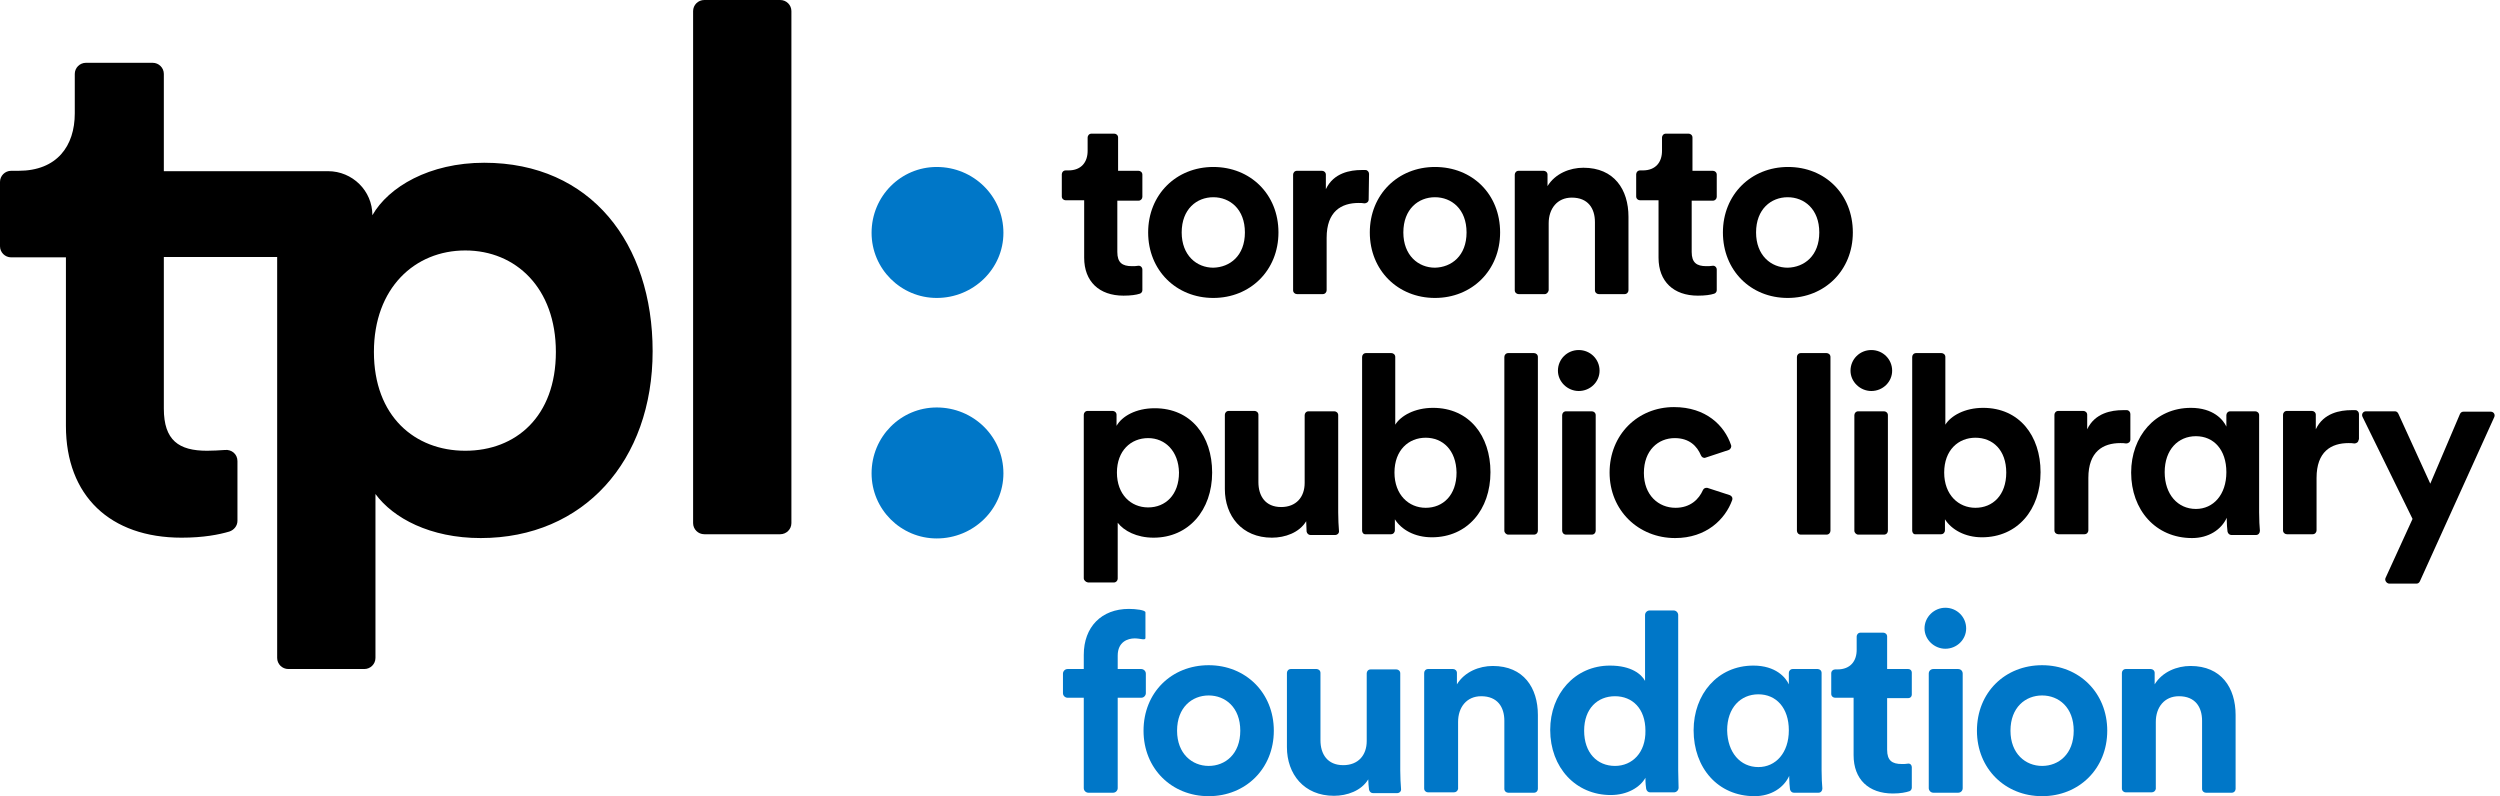 <svg width="157" height="50" viewBox="0 0 157 50" fill="none" xmlns="http://www.w3.org/2000/svg">
<path d="M10.289 10.726V4.642C10.289 4.257 9.974 3.944 9.587 3.944H5.399C5.011 3.944 4.696 4.257 4.696 4.642V7.119C4.696 9.163 3.583 10.726 1.162 10.726H0.702C0.315 10.726 0 11.039 0 11.424V15.464C0 15.849 0.315 16.162 0.702 16.162H4.14V26.744C4.14 31.145 6.924 33.766 11.402 33.766C12.782 33.766 13.751 33.574 14.404 33.381C14.695 33.285 14.912 33.021 14.912 32.708V28.956C14.912 28.523 14.549 28.211 14.114 28.259C13.775 28.283 13.363 28.307 13 28.307C11.233 28.307 10.289 27.657 10.289 25.661V16.138H17.406V41.318C17.406 41.703 17.721 42.015 18.108 42.015H22.877C23.264 42.015 23.579 41.703 23.579 41.318V31.024C24.693 32.54 27.017 33.79 30.188 33.79C36.652 33.79 40.985 28.932 40.985 22.054C40.985 15.296 37.112 10.221 30.406 10.221C26.968 10.221 24.402 11.736 23.386 13.516C23.386 11.977 22.127 10.75 20.602 10.75H10.289V10.726ZM29.22 28.307C26.048 28.307 23.482 26.142 23.482 22.102C23.482 18.086 26.048 15.729 29.22 15.729C32.391 15.729 34.909 18.086 34.909 22.102C34.909 26.166 32.391 28.307 29.22 28.307Z" fill="black"></path>
<path d="M48.998 0H44.229C43.842 0 43.527 0.313 43.527 0.697V32.852C43.527 33.237 43.842 33.55 44.229 33.55H48.998C49.385 33.55 49.7 33.237 49.7 32.852V0.697C49.7 0.313 49.385 0 48.998 0Z" fill="black"></path>
<path d="M58.827 10.486C61.127 10.486 63.015 12.314 63.015 14.622C63.015 16.883 61.127 18.711 58.827 18.711C56.575 18.711 54.735 16.883 54.735 14.622C54.735 12.314 56.575 10.486 58.827 10.486Z" fill="#0077C8"></path>
<path d="M58.827 25.589C61.127 25.589 63.015 27.417 63.015 29.726C63.015 31.986 61.127 33.814 58.827 33.814C56.575 33.814 54.735 31.986 54.735 29.726C54.735 27.417 56.575 25.589 58.827 25.589Z" fill="#0077C8"></path>
<path d="M106.238 10.726H107.57C107.691 10.726 107.812 10.822 107.812 10.967V12.362C107.812 12.482 107.715 12.602 107.57 12.602H106.238V15.825C106.238 16.498 106.553 16.715 107.158 16.715C107.279 16.715 107.425 16.715 107.546 16.691C107.691 16.667 107.812 16.787 107.812 16.931V18.23C107.812 18.326 107.739 18.422 107.642 18.446C107.425 18.518 107.086 18.567 106.626 18.567C105.101 18.567 104.156 17.677 104.156 16.186V12.578H102.994C102.873 12.578 102.752 12.482 102.752 12.338V10.943C102.752 10.822 102.849 10.702 102.994 10.702H103.164C103.987 10.702 104.374 10.173 104.374 9.476V8.634C104.374 8.514 104.471 8.393 104.616 8.393H106.045C106.166 8.393 106.287 8.49 106.287 8.634V10.726H106.238Z" fill="black"></path>
<path d="M116.358 14.598C116.358 16.979 114.59 18.711 112.266 18.711C109.942 18.711 108.199 16.979 108.199 14.598C108.199 12.217 109.967 10.486 112.291 10.486C114.615 10.486 116.358 12.193 116.358 14.598ZM114.251 14.598C114.251 13.131 113.307 12.386 112.266 12.386C111.225 12.386 110.281 13.131 110.281 14.598C110.281 16.041 111.225 16.811 112.266 16.811C113.307 16.787 114.251 16.065 114.251 14.598Z" fill="black"></path>
<path d="M97.015 18.47H95.369C95.248 18.47 95.127 18.374 95.127 18.23V10.967C95.127 10.847 95.224 10.726 95.369 10.726H96.942C97.063 10.726 97.184 10.822 97.184 10.967V11.688C97.669 10.895 98.588 10.534 99.436 10.534C101.372 10.534 102.268 11.905 102.268 13.612V18.23C102.268 18.35 102.171 18.47 102.026 18.47H100.404C100.283 18.47 100.162 18.374 100.162 18.23V13.949C100.162 13.083 99.726 12.41 98.71 12.41C97.79 12.41 97.257 13.107 97.257 14.021V18.23C97.233 18.35 97.136 18.47 97.015 18.47Z" fill="black"></path>
<path d="M94.207 14.598C94.207 16.979 92.439 18.711 90.115 18.711C87.791 18.711 86.024 16.979 86.024 14.598C86.024 12.217 87.791 10.486 90.115 10.486C92.463 10.486 94.207 12.193 94.207 14.598ZM92.1 14.598C92.1 13.131 91.156 12.386 90.115 12.386C89.074 12.386 88.13 13.131 88.13 14.598C88.13 16.041 89.074 16.811 90.115 16.811C91.156 16.787 92.1 16.065 92.1 14.598Z" fill="black"></path>
<path d="M85.952 12.53C85.952 12.674 85.831 12.771 85.685 12.771C85.564 12.746 85.443 12.746 85.322 12.746C84.233 12.746 83.313 13.276 83.313 14.935V18.23C83.313 18.35 83.216 18.47 83.071 18.47H81.449C81.328 18.47 81.207 18.374 81.207 18.23V10.967C81.207 10.847 81.304 10.726 81.449 10.726H83.022C83.143 10.726 83.264 10.822 83.264 10.967V11.881C83.749 10.847 84.814 10.678 85.492 10.678C85.588 10.678 85.685 10.678 85.758 10.678C85.879 10.678 85.976 10.799 85.976 10.919L85.952 12.53Z" fill="black"></path>
<path d="M80.287 14.598C80.287 16.979 78.519 18.711 76.195 18.711C73.871 18.711 72.104 16.979 72.104 14.598C72.104 12.217 73.871 10.486 76.195 10.486C78.519 10.486 80.287 12.193 80.287 14.598ZM78.18 14.598C78.18 13.131 77.236 12.386 76.195 12.386C75.154 12.386 74.21 13.131 74.21 14.598C74.21 16.041 75.154 16.811 76.195 16.811C77.236 16.787 78.18 16.065 78.18 14.598Z" fill="black"></path>
<path d="M70.168 10.726H71.499C71.62 10.726 71.741 10.822 71.741 10.967V12.362C71.741 12.482 71.644 12.602 71.499 12.602H70.168V15.825C70.168 16.498 70.482 16.715 71.087 16.715C71.209 16.715 71.354 16.715 71.475 16.691C71.62 16.667 71.741 16.787 71.741 16.931V18.23C71.741 18.326 71.668 18.422 71.572 18.446C71.354 18.518 71.015 18.567 70.555 18.567C69.03 18.567 68.086 17.677 68.086 16.186V12.578H66.924C66.802 12.578 66.681 12.482 66.681 12.338V10.943C66.681 10.822 66.778 10.702 66.924 10.702H67.093C67.916 10.702 68.303 10.173 68.303 9.476V8.634C68.303 8.514 68.4 8.393 68.546 8.393H69.974C70.095 8.393 70.216 8.49 70.216 8.634V10.726H70.168Z" fill="black"></path>
<path d="M148.119 27.609C148.119 27.754 147.998 27.85 147.853 27.85C147.732 27.826 147.611 27.826 147.49 27.826C146.4 27.826 145.48 28.355 145.48 30.014V33.309C145.48 33.429 145.384 33.55 145.238 33.55H143.616C143.495 33.55 143.374 33.454 143.374 33.309V26.046C143.374 25.926 143.471 25.806 143.616 25.806H145.19C145.311 25.806 145.432 25.902 145.432 26.046V26.96C145.916 25.926 146.981 25.758 147.659 25.758C147.756 25.758 147.853 25.758 147.925 25.758C148.046 25.758 148.143 25.878 148.143 25.998V27.609H148.119Z" fill="black"></path>
<path d="M133.787 27.609C133.787 27.754 133.666 27.85 133.521 27.85C133.4 27.826 133.279 27.826 133.158 27.826C132.069 27.826 131.149 28.355 131.149 30.014V33.309C131.149 33.429 131.052 33.55 130.907 33.55H129.26C129.139 33.55 129.018 33.454 129.018 33.309V26.046C129.018 25.926 129.115 25.806 129.26 25.806H130.834C130.955 25.806 131.076 25.902 131.076 26.046V26.96C131.56 25.926 132.625 25.758 133.303 25.758C133.4 25.758 133.497 25.758 133.57 25.758C133.691 25.758 133.787 25.878 133.787 25.998V27.609Z" fill="black"></path>
<path d="M149.814 36.291L151.508 32.588L148.361 26.166C148.289 25.998 148.41 25.83 148.579 25.83H150.395C150.492 25.83 150.564 25.878 150.613 25.974L152.622 30.375L154.486 25.998C154.534 25.902 154.607 25.854 154.704 25.854H156.423C156.592 25.854 156.713 26.022 156.641 26.19L151.968 36.508C151.92 36.604 151.847 36.652 151.75 36.652H150.032C149.862 36.628 149.741 36.436 149.814 36.291Z" fill="black"></path>
<path d="M139.84 32.516C139.501 33.261 138.702 33.79 137.661 33.79C135.361 33.79 133.836 32.011 133.836 29.678C133.836 27.417 135.337 25.613 137.588 25.613C138.993 25.613 139.622 26.359 139.816 26.792V26.07C139.816 25.95 139.912 25.83 140.058 25.83H141.631C141.752 25.83 141.873 25.926 141.873 26.07V32.179C141.873 32.66 141.898 33.069 141.922 33.333C141.922 33.478 141.825 33.598 141.68 33.598H140.13C140.009 33.598 139.912 33.502 139.888 33.381C139.864 33.189 139.84 32.9 139.84 32.636V32.516ZM137.903 31.962C138.993 31.962 139.816 31.073 139.816 29.654C139.816 28.235 139.017 27.393 137.903 27.393C136.79 27.393 135.942 28.235 135.942 29.654C135.942 31.049 136.765 31.962 137.903 31.962Z" fill="black"></path>
<path d="M120.086 33.333V22.415C120.086 22.294 120.182 22.174 120.328 22.174H121.925C122.047 22.174 122.168 22.27 122.168 22.415V26.671C122.506 26.118 123.378 25.613 124.54 25.613C126.816 25.613 128.147 27.369 128.147 29.654C128.147 32.011 126.695 33.742 124.467 33.742C123.402 33.742 122.555 33.261 122.143 32.612V33.309C122.143 33.429 122.047 33.55 121.901 33.55H120.304C120.182 33.574 120.086 33.453 120.086 33.333ZM124.056 27.489C122.991 27.489 122.095 28.259 122.095 29.678C122.095 31.073 122.991 31.89 124.056 31.89C125.145 31.89 125.993 31.097 125.993 29.678C125.993 28.259 125.145 27.489 124.056 27.489Z" fill="black"></path>
<path d="M117.519 21.982C118.246 21.982 118.827 22.559 118.827 23.28C118.827 23.978 118.246 24.555 117.519 24.555C116.817 24.555 116.212 23.978 116.212 23.28C116.212 22.559 116.793 21.982 117.519 21.982ZM116.454 33.333V26.07C116.454 25.95 116.551 25.83 116.696 25.83H118.318C118.439 25.83 118.56 25.926 118.56 26.07V33.333C118.56 33.454 118.464 33.574 118.318 33.574H116.696C116.575 33.574 116.454 33.454 116.454 33.333Z" fill="black"></path>
<path d="M112.847 33.333V22.415C112.847 22.294 112.944 22.174 113.089 22.174H114.711C114.832 22.174 114.953 22.27 114.953 22.415V33.333C114.953 33.453 114.856 33.574 114.711 33.574H113.089C112.944 33.574 112.847 33.453 112.847 33.333Z" fill="black"></path>
<path d="M103.236 29.702C103.236 31.097 104.156 31.89 105.222 31.89C106.166 31.89 106.698 31.337 106.94 30.784C106.989 30.664 107.11 30.616 107.231 30.64L108.635 31.097C108.756 31.145 108.829 31.265 108.78 31.409C108.344 32.612 107.158 33.79 105.197 33.79C102.898 33.79 101.082 32.059 101.082 29.678C101.082 27.297 102.849 25.565 105.125 25.565C107.134 25.565 108.296 26.72 108.708 27.946C108.756 28.066 108.683 28.211 108.562 28.259L107.11 28.74C106.989 28.788 106.868 28.716 106.819 28.596C106.577 28.018 106.093 27.513 105.173 27.513C104.132 27.513 103.236 28.283 103.236 29.702Z" fill="black"></path>
<path d="M99.145 21.982C99.871 21.982 100.453 22.559 100.453 23.28C100.453 23.978 99.871 24.555 99.145 24.555C98.443 24.555 97.838 23.978 97.838 23.28C97.838 22.559 98.419 21.982 99.145 21.982ZM98.104 33.333V26.07C98.104 25.95 98.201 25.83 98.346 25.83H99.968C100.089 25.83 100.21 25.926 100.21 26.07V33.333C100.21 33.454 100.114 33.574 99.968 33.574H98.346C98.201 33.574 98.104 33.454 98.104 33.333Z" fill="black"></path>
<path d="M94.473 33.333V22.415C94.473 22.294 94.57 22.174 94.715 22.174H96.337C96.458 22.174 96.579 22.27 96.579 22.415V33.333C96.579 33.453 96.482 33.574 96.337 33.574H94.715C94.594 33.574 94.473 33.453 94.473 33.333Z" fill="black"></path>
<path d="M85.54 33.333V22.415C85.54 22.294 85.637 22.174 85.782 22.174H87.38C87.501 22.174 87.622 22.27 87.622 22.415V26.671C87.961 26.118 88.832 25.613 89.994 25.613C92.27 25.613 93.601 27.369 93.601 29.654C93.601 32.011 92.149 33.742 89.922 33.742C88.832 33.742 88.009 33.261 87.598 32.612V33.309C87.598 33.429 87.501 33.55 87.356 33.55H85.782C85.637 33.574 85.54 33.453 85.54 33.333ZM89.534 27.489C88.469 27.489 87.573 28.259 87.573 29.678C87.573 31.073 88.469 31.89 89.534 31.89C90.624 31.89 91.471 31.097 91.471 29.678C91.447 28.259 90.6 27.489 89.534 27.489Z" fill="black"></path>
<path d="M82.029 32.732C81.594 33.454 80.698 33.766 79.875 33.766C77.987 33.766 76.921 32.395 76.921 30.712V26.046C76.921 25.926 77.018 25.806 77.164 25.806H78.786C78.907 25.806 79.028 25.902 79.028 26.046V30.279C79.028 31.145 79.463 31.842 80.456 31.842C81.4 31.842 81.933 31.217 81.933 30.327V26.07C81.933 25.95 82.029 25.83 82.175 25.83H83.797C83.918 25.83 84.039 25.926 84.039 26.07V32.179C84.039 32.612 84.063 33.021 84.087 33.333C84.111 33.478 83.99 33.598 83.845 33.598H82.296C82.175 33.598 82.078 33.502 82.054 33.381C82.054 33.165 82.029 32.949 82.029 32.732Z" fill="black"></path>
<path d="M68.061 36.316V26.046C68.061 25.926 68.158 25.806 68.303 25.806H69.877C69.998 25.806 70.119 25.902 70.119 26.046V26.744C70.458 26.142 71.329 25.637 72.516 25.637C74.791 25.637 76.123 27.369 76.123 29.678C76.123 32.035 74.646 33.766 72.443 33.766C71.378 33.766 70.579 33.333 70.192 32.828V36.34C70.192 36.46 70.095 36.58 69.95 36.58H68.328C68.182 36.556 68.061 36.436 68.061 36.316ZM72.104 27.513C71.015 27.513 70.143 28.307 70.143 29.678C70.143 31.049 71.015 31.866 72.104 31.866C73.194 31.866 74.041 31.073 74.041 29.678C74.017 28.331 73.169 27.513 72.104 27.513Z" fill="black"></path>
<path d="M70.192 41.173V42.015H71.668C71.814 42.015 71.959 42.136 71.959 42.304V43.53C71.959 43.675 71.838 43.819 71.668 43.819H70.192V49.495C70.192 49.639 70.07 49.783 69.901 49.783H68.352C68.206 49.783 68.061 49.663 68.061 49.495V43.819H67.044C66.899 43.819 66.754 43.699 66.754 43.53V42.304C66.754 42.16 66.875 42.015 67.044 42.015H68.061V41.125C68.061 39.37 69.175 38.239 70.894 38.239C71.329 38.239 71.934 38.312 71.934 38.456C71.934 38.865 71.934 39.658 71.934 40.067C71.934 40.236 71.62 40.091 71.257 40.091C70.821 40.091 70.192 40.308 70.192 41.173Z" fill="#0077C8"></path>
<path d="M135.119 49.76H133.497C133.376 49.76 133.255 49.663 133.255 49.519V42.256C133.255 42.136 133.352 42.015 133.497 42.015H135.071C135.192 42.015 135.313 42.112 135.313 42.256V42.977C135.797 42.184 136.717 41.823 137.564 41.823C139.501 41.823 140.396 43.194 140.396 44.901V49.543C140.396 49.663 140.3 49.783 140.154 49.783H138.532C138.411 49.783 138.29 49.687 138.29 49.543V45.262C138.29 44.396 137.855 43.723 136.838 43.723C135.918 43.723 135.385 44.42 135.385 45.334V49.543C135.361 49.663 135.264 49.76 135.119 49.76Z" fill="#0077C8"></path>
<path d="M118.512 42.015H119.843C119.964 42.015 120.061 42.111 120.061 42.232V43.627C120.061 43.747 119.964 43.843 119.843 43.843H118.512V47.09C118.512 47.763 118.826 47.98 119.432 47.98C119.577 47.98 119.698 47.98 119.819 47.956C119.964 47.932 120.061 48.052 120.061 48.172V49.471C120.061 49.567 119.988 49.663 119.916 49.687C119.698 49.759 119.359 49.832 118.875 49.832C117.35 49.832 116.406 48.942 116.406 47.427V43.819H115.244C115.123 43.819 115.002 43.723 115.002 43.579V42.28C115.002 42.136 115.123 42.039 115.244 42.039H115.389C116.212 42.039 116.599 41.51 116.599 40.813V39.971C116.599 39.851 116.696 39.731 116.841 39.731H118.27C118.391 39.731 118.512 39.827 118.512 39.971V42.015Z" fill="#0077C8"></path>
<path d="M112.363 48.725C112.024 49.471 111.225 50 110.184 50C107.884 50 106.359 48.22 106.359 45.863C106.359 43.603 107.86 41.799 110.111 41.799C111.515 41.799 112.145 42.544 112.339 42.977V42.256C112.339 42.136 112.435 42.015 112.581 42.015H114.154C114.275 42.015 114.396 42.111 114.396 42.256V48.364C114.396 48.846 114.42 49.254 114.445 49.519C114.445 49.663 114.348 49.783 114.203 49.783H112.653C112.532 49.783 112.435 49.687 112.411 49.567C112.387 49.375 112.363 49.086 112.363 48.821V48.725ZM110.426 48.172C111.515 48.172 112.339 47.282 112.339 45.863C112.339 44.444 111.54 43.603 110.426 43.603C109.312 43.603 108.465 44.444 108.465 45.863C108.489 47.258 109.288 48.172 110.426 48.172Z" fill="#0077C8"></path>
<path d="M91.302 49.76H89.68C89.558 49.76 89.438 49.663 89.438 49.519V42.256C89.438 42.136 89.534 42.015 89.68 42.015H91.253C91.374 42.015 91.495 42.112 91.495 42.256V42.977C91.979 42.184 92.899 41.823 93.747 41.823C95.683 41.823 96.579 43.194 96.579 44.901V49.543C96.579 49.663 96.482 49.783 96.337 49.783H94.715C94.594 49.783 94.473 49.687 94.473 49.543V45.262C94.473 44.396 94.037 43.723 93.02 43.723C92.1 43.723 91.568 44.42 91.568 45.334V49.543C91.544 49.663 91.447 49.76 91.302 49.76Z" fill="#0077C8"></path>
<path d="M85.927 48.942C85.491 49.663 84.596 49.976 83.773 49.976C81.884 49.976 80.819 48.605 80.819 46.922V42.256C80.819 42.136 80.916 42.015 81.061 42.015H82.683C82.804 42.015 82.925 42.112 82.925 42.256V46.489C82.925 47.355 83.361 48.052 84.354 48.052C85.298 48.052 85.83 47.427 85.83 46.537V42.28C85.83 42.16 85.927 42.039 86.072 42.039H87.694C87.815 42.039 87.936 42.136 87.936 42.28V48.389C87.936 48.822 87.961 49.23 87.985 49.543C88.009 49.687 87.888 49.808 87.743 49.808H86.218C86.097 49.808 86 49.711 85.976 49.591C85.951 49.375 85.927 49.158 85.927 48.942Z" fill="#0077C8"></path>
<path d="M79.996 45.888C79.996 48.268 78.229 50 75.905 50C73.581 50 71.814 48.268 71.814 45.888C71.814 43.483 73.581 41.775 75.905 41.775C78.229 41.775 79.996 43.507 79.996 45.888ZM77.89 45.888C77.89 44.42 76.946 43.675 75.905 43.675C74.864 43.675 73.92 44.42 73.92 45.888C73.92 47.331 74.864 48.1 75.905 48.1C76.946 48.1 77.89 47.355 77.89 45.888Z" fill="#0077C8"></path>
<path d="M122.167 38.167C122.894 38.167 123.475 38.745 123.475 39.466C123.475 40.163 122.894 40.741 122.167 40.741C121.465 40.741 120.86 40.163 120.86 39.466C120.86 38.745 121.465 38.167 122.167 38.167ZM121.126 49.495V42.304C121.126 42.136 121.247 42.015 121.417 42.015H122.966C123.136 42.015 123.257 42.136 123.257 42.304V49.495C123.257 49.663 123.136 49.783 122.966 49.783H121.417C121.247 49.783 121.126 49.639 121.126 49.495Z" fill="#0077C8"></path>
<path d="M132.335 45.888C132.335 48.268 130.568 50 128.244 50C125.92 50 124.152 48.268 124.152 45.888C124.152 43.483 125.92 41.775 128.244 41.775C130.568 41.775 132.335 43.507 132.335 45.888ZM130.229 45.888C130.229 44.42 129.285 43.675 128.244 43.675C127.203 43.675 126.258 44.42 126.258 45.888C126.258 47.331 127.203 48.1 128.244 48.1C129.285 48.1 130.229 47.355 130.229 45.888Z" fill="#0077C8"></path>
<path d="M105.391 48.365V38.624C105.391 38.48 105.27 38.336 105.1 38.336H103.599C103.454 38.336 103.309 38.456 103.309 38.624V42.761C103.091 42.352 102.461 41.799 101.106 41.799C98.903 41.799 97.353 43.579 97.353 45.839C97.353 48.196 98.951 49.928 101.154 49.928C102.195 49.928 102.994 49.447 103.333 48.846C103.333 49.206 103.357 49.375 103.381 49.543C103.406 49.663 103.502 49.76 103.623 49.76H105.124C105.294 49.76 105.415 49.615 105.415 49.471C105.415 49.158 105.391 48.749 105.391 48.365ZM101.42 48.1C100.307 48.1 99.484 47.282 99.484 45.888C99.484 44.493 100.331 43.723 101.42 43.723C102.51 43.723 103.333 44.493 103.333 45.888C103.357 47.258 102.51 48.1 101.42 48.1Z" fill="#0077C8"></path>
</svg>
